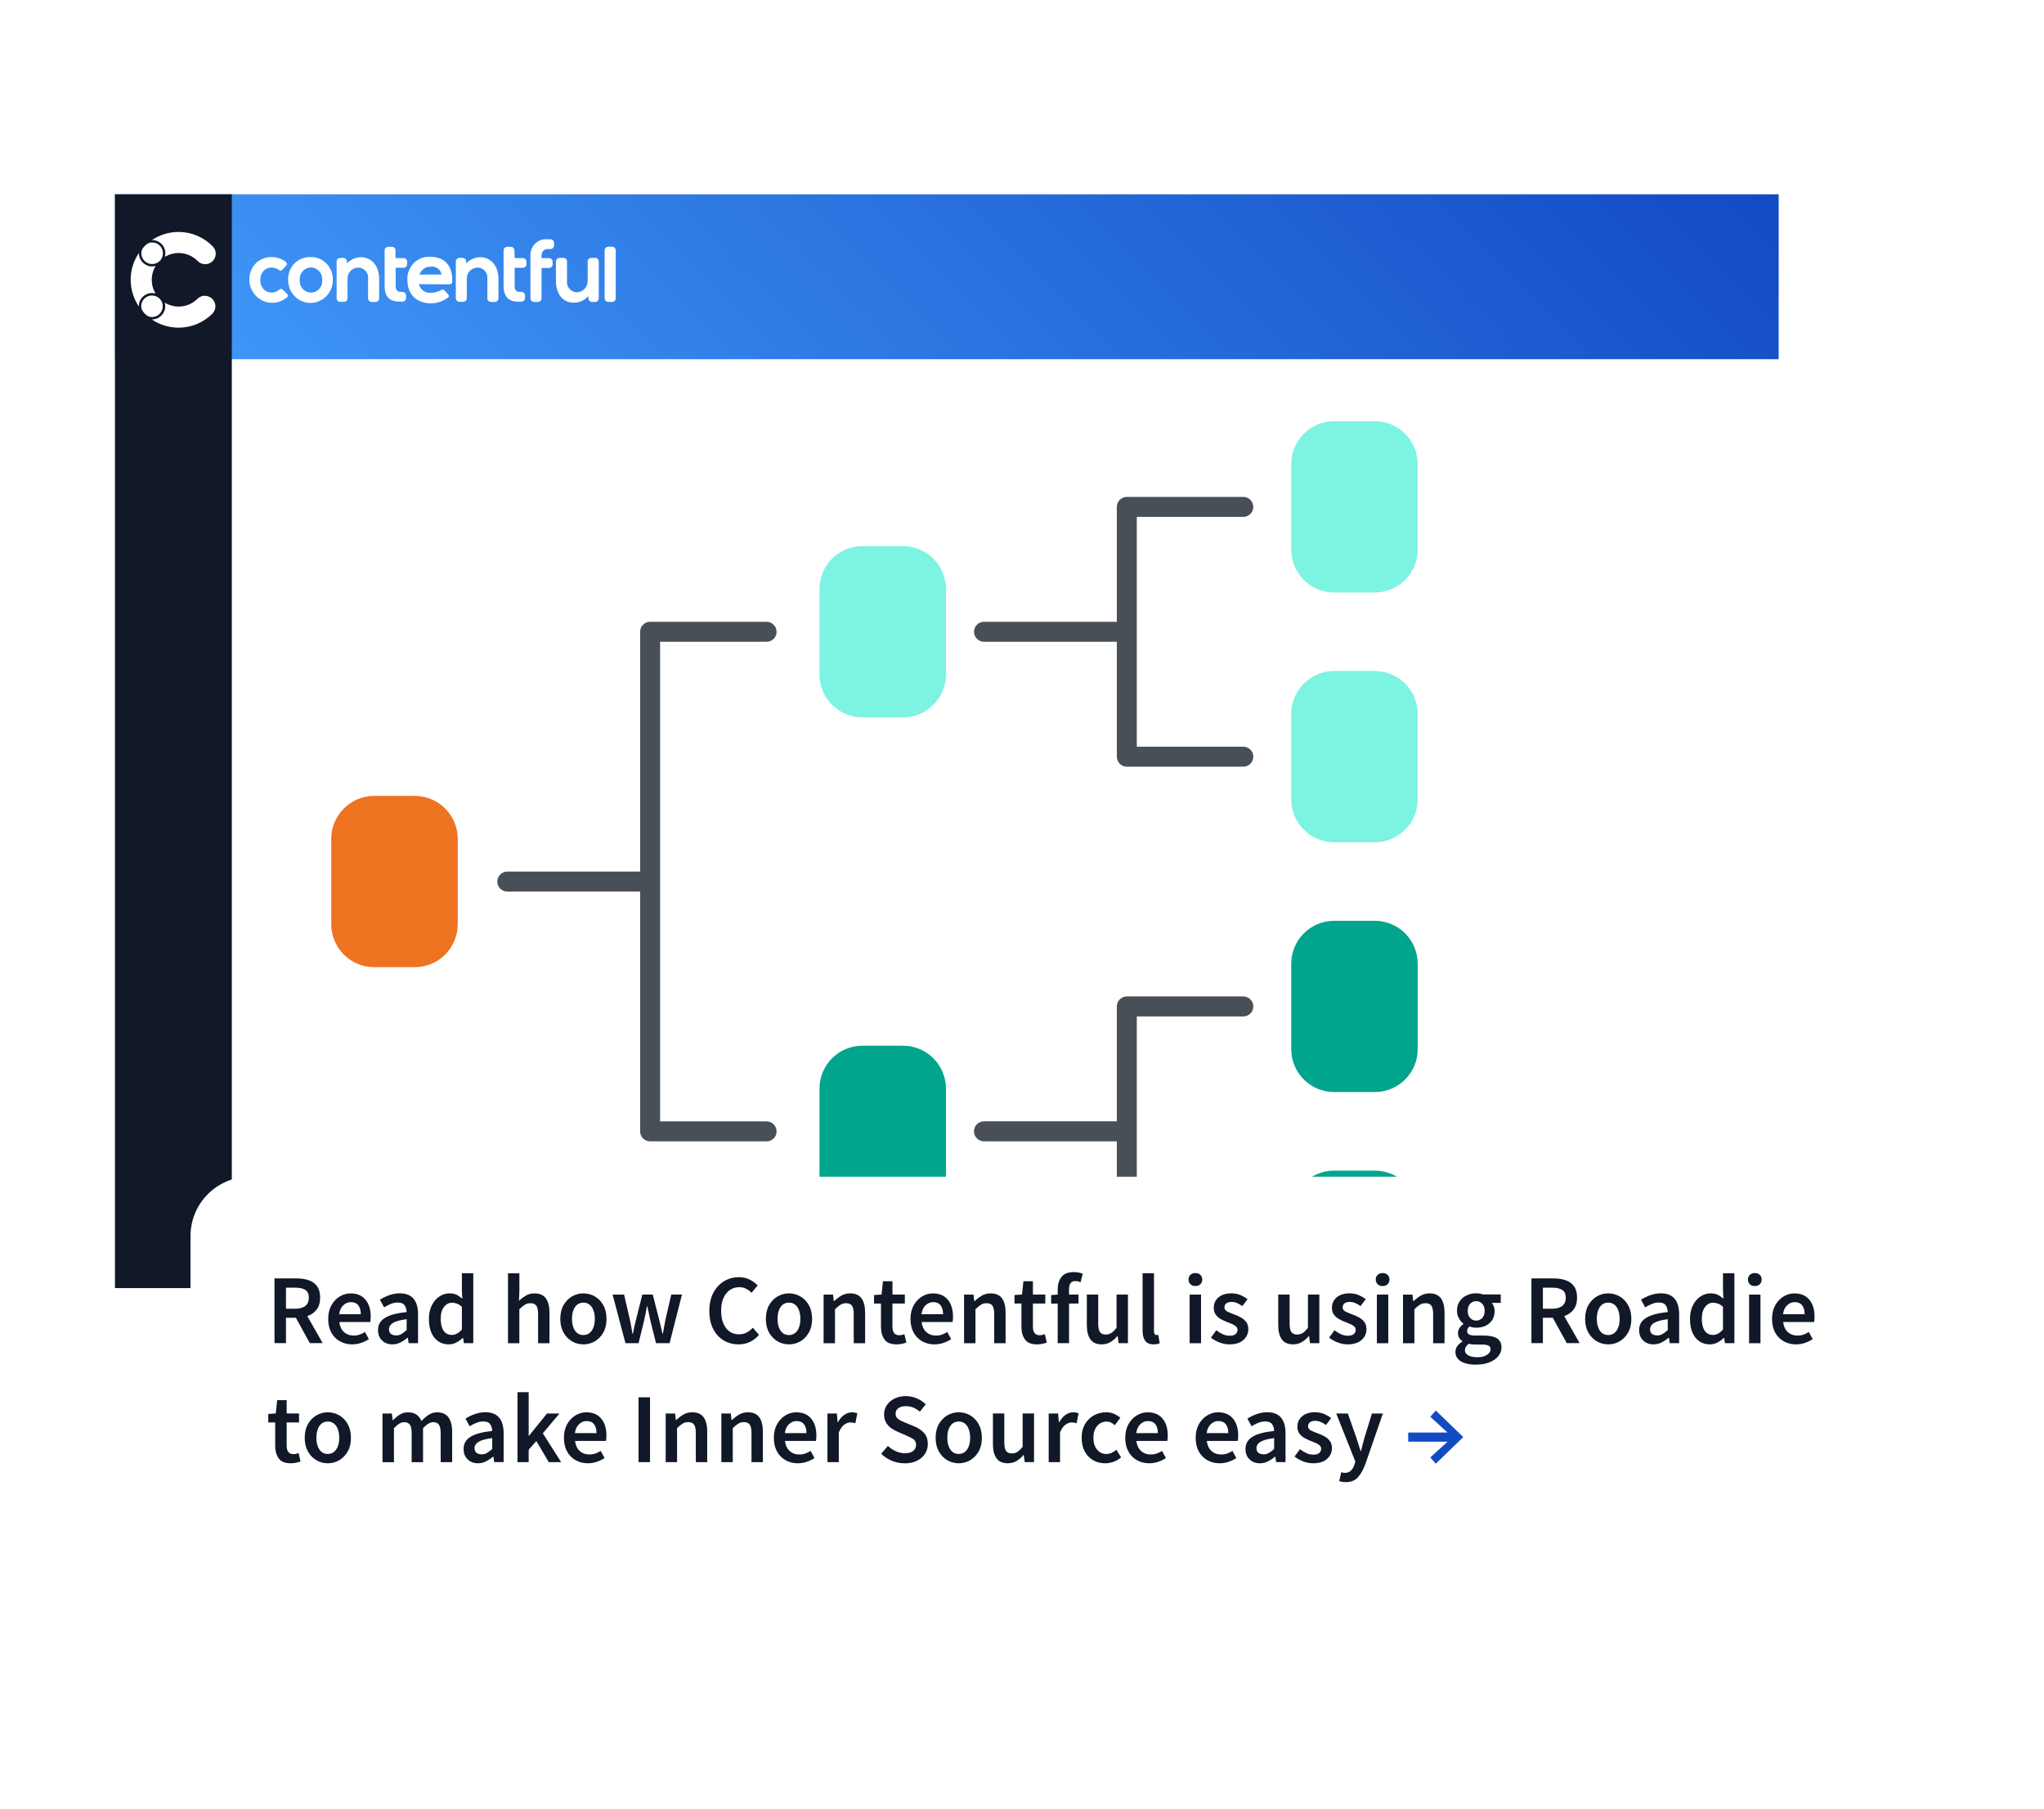<?xml version="1.0" encoding="UTF-8"?><svg id="Layer_1" xmlns="http://www.w3.org/2000/svg" xmlns:xlink="http://www.w3.org/1999/xlink" viewBox="0 0 495.19 438.09"><defs><style>.cls-1{fill:url(#linear-gradient);}.cls-2{fill:#00a58c;}.cls-3,.cls-4{fill:#fff;}.cls-5{fill:#ee7320;}.cls-6{fill:#7df3e1;}.cls-7{fill:#111827;}.cls-8{fill:#124ac4;}.cls-9{fill:#494f56;}.cls-4{filter:url(#drop-shadow-3);}</style><linearGradient id="linear-gradient" x1="118.63" y1="177.78" x2="340.12" y2="-43.72" gradientTransform="matrix(1, 0, 0, 1, 0, 0)" gradientUnits="userSpaceOnUse"><stop offset="0" stop-color="#429bfb"/><stop offset="1" stop-color="#124ac4"/></linearGradient><filter id="drop-shadow-3" filterUnits="userSpaceOnUse"><feOffset dx="0" dy="1"/><feGaussianBlur result="blur" stdDeviation="3"/><feFlood flood-color="#000" flood-opacity=".2"/><feComposite in2="blur" operator="in"/><feComposite in="SourceGraphic"/></filter></defs><g><rect class="cls-1" x="27.85" y="47.06" width="403.06" height="39.94"/><g><rect class="cls-7" x="28.35" y="47.56" width="27.31" height="263.93"/><path class="cls-7" d="M55.15,48.06V310.98H28.85V48.06h26.31m1-1H27.85V311.98h28.31V47.06h0Z"/></g></g><g><path class="cls-2" d="M229.17,263.67v20.68c0,5.74-4.66,10.4-10.4,10.4h-9.84c-5.74,0-10.4-4.66-10.4-10.4v-20.68c0-5.74,4.66-10.4,10.4-10.4h9.84c5.74,0,10.4,4.66,10.4,10.4Z"/><path class="cls-6" d="M229.17,142.67v20.68c0,5.74-4.66,10.4-10.4,10.4h-9.84c-5.74,0-10.4-4.66-10.4-10.4v-20.68c0-5.74,4.66-10.4,10.4-10.4h9.84c5.74,0,10.4,4.66,10.4,10.4Z"/><path class="cls-5" d="M110.89,203.17v20.68c0,5.74-4.66,10.4-10.4,10.4h-9.84c-5.74,0-10.4-4.66-10.4-10.4v-20.68c0-5.74,4.66-10.4,10.4-10.4h9.84c5.74,0,10.4,4.66,10.4,10.4Z"/><g><path class="cls-2" d="M343.46,293.92v20.68c0,5.74-4.66,10.4-10.4,10.4h-9.84c-5.74,0-10.4-4.66-10.4-10.4v-20.68c0-5.74,4.66-10.4,10.4-10.4h9.84c5.74,0,10.4,4.66,10.4,10.4Z"/><path class="cls-2" d="M343.46,233.42v20.68c0,5.74-4.66,10.4-10.4,10.4h-9.84c-5.74,0-10.4-4.66-10.4-10.4v-20.68c0-5.74,4.66-10.4,10.4-10.4h9.84c5.74,0,10.4,4.66,10.4,10.4Z"/></g><g><path class="cls-6" d="M343.46,172.92v20.68c0,5.74-4.66,10.4-10.4,10.4h-9.84c-5.74,0-10.4-4.66-10.4-10.4v-20.68c0-5.74,4.66-10.4,10.4-10.4h9.84c5.74,0,10.4,4.66,10.4,10.4Z"/><path class="cls-6" d="M343.46,112.42v20.68c0,5.74-4.66,10.4-10.4,10.4h-9.84c-5.74,0-10.4-4.66-10.4-10.4v-20.68c0-5.74,4.66-10.4,10.4-10.4h9.84c5.74,0,10.4,4.66,10.4,10.4Z"/></g><g><g><path class="cls-9" d="M272.99,307.17c-1.61,0-2.92-1.31-2.92-2.92v-27.33h-31.68c-1.61,0-2.92-1.31-2.92-2.92s1.31-2.92,2.92-2.92h31.68v-27.33c0-1.61,1.31-2.92,2.92-2.92h28.22c1.61,0,2.92,1.31,2.92,2.92s-1.31,2.92-2.92,2.92h-25.3v54.66h25.3c1.61,0,2.92,1.31,2.92,2.92s-1.31,2.92-2.92,2.92h-28.22Z"/><path class="cls-3" d="M301.21,241.34c1.33,0,2.42,1.08,2.42,2.42s-1.08,2.42-2.42,2.42h-25.8v55.66h25.8c1.33,0,2.42,1.08,2.42,2.42s-1.08,2.42-2.42,2.42h-28.22c-1.33,0-2.42-1.08-2.42-2.42v-27.83h-32.18c-1.33,0-2.42-1.08-2.42-2.42s1.08-2.42,2.42-2.42h32.18v-27.83c0-1.33,1.08-2.42,2.42-2.42h28.22m0-1h-28.22c-1.89,0-3.42,1.53-3.42,3.42v26.83h-31.18c-1.89,0-3.42,1.53-3.42,3.42s1.53,3.42,3.42,3.42h31.18v26.83c0,1.89,1.53,3.42,3.42,3.42h28.22c1.89,0,3.42-1.53,3.42-3.42s-1.53-3.42-3.42-3.42h-24.8v-53.66h24.8c1.89,0,3.42-1.53,3.42-3.42s-1.53-3.42-3.42-3.42h0Z"/></g><g><path class="cls-9" d="M272.99,186.18c-1.61,0-2.92-1.31-2.92-2.92v-27.33h-31.68c-1.61,0-2.92-1.31-2.92-2.92s1.31-2.92,2.92-2.92h31.68v-27.33c0-1.61,1.31-2.92,2.91-2.92h28.22c1.61,0,2.92,1.31,2.92,2.92s-1.31,2.92-2.92,2.92h-25.3v54.66h25.3c1.61,0,2.92,1.31,2.92,2.92s-1.31,2.92-2.92,2.92h-28.22Z"/><path class="cls-3" d="M301.21,120.35c1.33,0,2.42,1.08,2.42,2.42s-1.08,2.42-2.42,2.42h-25.8v55.66h25.8c1.33,0,2.42,1.08,2.42,2.42s-1.08,2.42-2.42,2.42h-28.22c-1.33,0-2.42-1.08-2.42-2.42v-27.83h-32.18c-1.33,0-2.42-1.08-2.42-2.42s1.08-2.42,2.42-2.42h32.18v-27.83c0-1.33,1.08-2.42,2.42-2.42h28.22m-28.22-1c-1.89,0-3.42,1.53-3.42,3.42v26.83h-31.18c-1.89,0-3.42,1.53-3.42,3.42s1.53,3.42,3.42,3.42h31.18v26.83c0,1.89,1.53,3.42,3.42,3.42h28.22c1.89,0,3.42-1.53,3.42-3.42s-1.53-3.42-3.42-3.42h-24.8v-53.66h24.8c1.89,0,3.42-1.53,3.42-3.42s-1.53-3.42-3.42-3.42h-28.22Z"/></g><g><path class="cls-9" d="M157.5,276.92c-1.61,0-2.92-1.31-2.92-2.92v-57.58h-31.68c-1.61,0-2.92-1.31-2.92-2.92s1.31-2.92,2.92-2.92h31.68v-57.58c0-1.61,1.31-2.92,2.92-2.92h28.22c1.61,0,2.92,1.31,2.92,2.92s-1.31,2.92-2.92,2.92h-25.3v115.16h25.3c1.61,0,2.92,1.31,2.92,2.92s-1.31,2.92-2.92,2.92h-28.22Z"/><path class="cls-3" d="M185.72,150.6c1.33,0,2.42,1.08,2.42,2.42s-1.08,2.42-2.42,2.42h-25.8v116.16h25.8c1.33,0,2.42,1.08,2.42,2.42s-1.08,2.42-2.42,2.42h-28.22c-1.33,0-2.42-1.08-2.42-2.42v-58.08h-32.18c-1.33,0-2.42-1.08-2.42-2.42s1.08-2.42,2.42-2.42h32.18v-58.08c0-1.33,1.08-2.42,2.42-2.42h28.22m0-1h-28.22c-1.89,0-3.42,1.53-3.42,3.42v57.08h-31.18c-1.89,0-3.42,1.53-3.42,3.42s1.53,3.42,3.42,3.42h31.18v57.08c0,1.89,1.53,3.42,3.42,3.42h28.22c1.89,0,3.42-1.53,3.42-3.42s-1.53-3.42-3.42-3.42h-24.8v-114.16h24.8c1.89,0,3.42-1.53,3.42-3.42s-1.53-3.42-3.42-3.42h0Z"/></g></g></g><g><path id="Shape" class="cls-3" d="M67.53,70.25c.71-.56,.82-.24,1.45,.39,.31,.33,1.12,.86,.6,1.33-2.27,2-5.73,1.79-7.73-.48-.04-.04-.07-.08-.1-.12-.91-1.09-1.39-2.48-1.33-3.89,.04-1.5,.68-2.92,1.79-3.93,1.04-.87,2.37-1.33,3.73-1.29,1.13,.02,2.23,.38,3.15,1.05,.73,.56,.4,.92-.18,1.5l-.39,.39c-.29,.3-.49,.51-.88,.24-.73-.56-1.68-.77-2.58-.56-2.88,.77-2.71,5.99,.8,5.99,.6-.03,1.18-.25,1.66-.62Zm79.83,2.87c-.49,0-.88-.41-.88-.9h0v-11.57c0-.49,.39-.89,.88-.9h.93c.49,0,.88,.41,.88,.9v11.59c0,.49-.39,.89-.88,.9l-.93-.02Zm-4.92-1.31c-.88,.97-2.13,1.52-3.44,1.5-2.93,0-4.32-2.47-4.32-5.24v-4.71c0-.49,.39-.89,.88-.9h.93c.49,0,.88,.41,.88,.9h0v4.68c-.17,1.32,.75,2.54,2.07,2.73,.12,.02,.23,.02,.35,.02,1.48-.06,2.63-1.3,2.58-2.77v-4.66c0-.49,.39-.89,.88-.9h.93c.49,0,.88,.41,.88,.9v8.9c0,.48-.38,.87-.86,.88h-.79c-.48-.02-.85-.41-.86-.88v-.45h-.11Zm-11.24-9.3h1.83c.48,.01,.87,.41,.86,.9v.62c0,.48-.38,.87-.86,.89h-1.83v7.32c0,.49-.39,.89-.88,.9h-.93c-.49,0-.88-.41-.88-.9h0v-10.12c-.18-2.12,1.34-3.97,3.39-4.16h1.47c.48,.01,.87,.41,.86,.9v.56c0,.49-.38,.89-.86,.9h-.7c-1.04,0-1.48,.82-1.48,1.82l.02,.37Zm-6.52,0h2c.48,0,.87,.4,.86,.88h0v.6c0,.48-.38,.87-.86,.88h-2v4.46c0,.86,.4,1.37,1.26,1.37h.4c.48,0,.86,.4,.86,.88h0v.6c0,.48-.38,.87-.86,.88h-1.21c-2.16-.13-3.13-1.57-3.13-3.73v-8.67c0-.48,.38-.87,.86-.88h.92c.48,0,.87,.4,.86,.88h0l.04,1.85Zm-28.88,0h1.99c.48,0,.87,.4,.86,.88h0v.6c0,.48-.39,.86-.86,.86h-1.94v4.48c0,.86,.4,1.37,1.26,1.37h.4c.48,0,.86,.4,.86,.88h0v.6c0,.48-.38,.87-.86,.88h-.61c-2.36,0-3.72-1.03-3.72-3.75v-8.65c0-.48,.38-.87,.86-.88h.92c.48,0,.87,.4,.86,.88h0v1.84h-.03Zm-11.72,1.29c.86-.93,2.06-1.48,3.33-1.5,2.91,0,4.45,2.45,4.45,5.24v4.7c0,.49-.39,.89-.88,.9h-.93c-.49,0-.88-.41-.88-.9h0v-4.68c.18-1.32-.75-2.54-2.07-2.73-.12-.02-.23-.02-.35-.02-1.47,.05-2.62,1.28-2.56,2.75v4.67c0,.48-.38,.87-.86,.88h-.92c-.48,0-.87-.4-.86-.88h0v-8.88c0-.48,.38-.87,.86-.88h.79c.48,.02,.85,.4,.86,.88l.02,.45h0Zm28.9,0c.86-.93,2.06-1.48,3.33-1.5,2.91,0,4.45,2.45,4.45,5.24v4.7c0,.49-.39,.89-.88,.9h-.93c-.49,0-.88-.41-.88-.9h0v-4.68c.18-1.32-.75-2.54-2.07-2.73-.12-.02-.23-.02-.35-.02-1.47,.05-2.62,1.29-2.56,2.75v4.66c0,.48-.38,.87-.86,.88h-.94c-.48,0-.87-.4-.86-.88h0v-8.88c0-.48,.38-.87,.86-.88h.79c.47,.02,.85,.4,.86,.88v.47l.04-.02Zm-37.78-1.54c-2.89-.09-5.31,2.21-5.4,5.17v.39c0,3.07,2.43,5.55,5.42,5.55s5.42-2.49,5.42-5.55c.09-2.98-2.18-5.47-5.09-5.56h-.35Zm26.29,6.56c.31,1.36,1.6,2.27,2.99,2.1,.68-.02,1.34-.17,1.96-.45l.29-.15c.33-.19,.62-.3,.92,0l.47,.49c.15,.15,.29,.32,.42,.47,.44,.56,.13,.71-.37,1.05-1.11,.75-2.42,1.14-3.75,1.14-3.44,0-5.73-2.13-5.73-5.69-.13-2.94,2.09-5.45,4.98-5.58h.59c3.33,0,5.25,2,5.31,5.43,0,.94,.05,1.24-.9,1.24l-7.18-.04Zm-26.19-4.06c1.59,.06,2.83,1.39,2.77,2.98v.07c.15,1.52-.95,2.89-2.47,3.06-1.53,.12-2.86-1.02-2.98-2.55-.02-.17-.02-.34,0-.51-.14-1.53,.98-2.89,2.51-3.03h.22l-.04-.02Zm26.32,1.74h5.35c-.2-1.24-1.36-2.09-2.6-1.91-1.24-.04-2.36,.73-2.75,1.91Z"/><path class="cls-3" d="M39.12,59.08c.82,.81,1.13,2.01,.82,3.12,1-.6,2.15-.92,3.33-.92h.02c1.72,0,3.37,.7,4.58,1.92h0c.97,1.02,2.58,1.06,3.6,.09,1.02-.97,1.06-2.58,.09-3.6-.02-.03-.05-.05-.08-.08-2.16-2.19-5.11-3.42-8.18-3.43h-.04c-2.3,0-4.55,.68-6.46,1.97h.07c.85,0,1.66,.33,2.25,.93Z"/><path class="cls-3" d="M49.63,71.63c-.67,0-1.32,.27-1.79,.74h0c-1.21,1.21-2.86,1.89-4.57,1.88h-.02c-1.17,0-2.33-.33-3.33-.93,.08,.28,.11,.56,.11,.85,0,1.76-1.43,3.19-3.19,3.19h-.08c1.91,1.3,4.16,1.99,6.47,2h.04c3.06,0,5.99-1.21,8.16-3.36,1-.99,1.01-2.61,.01-3.6-.48-.48-1.13-.75-1.81-.75h0Z"/><path class="cls-3" d="M34.58,71.91c.6-.6,1.41-.94,2.25-.93,.29,0,.58,.04,.86,.12-1.24-2.06-1.23-4.64,.01-6.69-1.7,.47-3.45-.53-3.92-2.23-.08-.28-.11-.56-.11-.85v-.09c-2.67,3.92-2.68,9.06-.03,12.99v-.07c0-.85,.33-1.66,.93-2.25Z"/><path class="cls-3" d="M36.86,58.71c-.72,0-1.23,.3-1.85,.92-.59,.58-.77,1.1-.77,1.71,0,1.45,1.17,2.62,2.62,2.62,1.45,0,2.62-1.17,2.62-2.62,0-1.45-1.17-2.62-2.62-2.62Z"/><path class="cls-3" d="M34.21,74.17c0,.72,.3,1.23,.91,1.85,.59,.59,1.1,.77,1.71,.77,1.44,0,2.61-1.18,2.6-2.62,0-1.44-1.18-2.61-2.62-2.6-1.44,0-2.6,1.17-2.6,2.61h0Z"/></g><rect class="cls-4" x="46.15" y="284" width="424" height="100" rx="14.39" ry="14.39"/><g><path class="cls-7" d="M66.5,325.33v-15.7h5.3c1.09,0,2.07,.14,2.94,.43s1.56,.77,2.06,1.45c.5,.68,.76,1.6,.76,2.77s-.28,2.17-.85,2.9c-.57,.74-1.32,1.26-2.27,1.58l3.74,6.55h-3.12l-3.38-6.14h-2.4v6.14h-2.78Zm2.78-8.35h2.23c1.07,0,1.89-.23,2.46-.68,.57-.46,.85-1.12,.85-2s-.28-1.52-.85-1.88c-.57-.36-1.39-.54-2.46-.54h-2.23v5.11Z"/><path class="cls-7" d="M85.32,325.61c-1.09,0-2.07-.24-2.95-.73-.88-.49-1.58-1.19-2.09-2.11s-.77-2.03-.77-3.32,.26-2.38,.78-3.31c.52-.93,1.2-1.64,2.03-2.14s1.7-.74,2.62-.74c1.07,0,1.97,.24,2.69,.71,.72,.47,1.26,1.13,1.63,1.97,.37,.84,.55,1.81,.55,2.92,0,.58-.04,1.02-.12,1.34h-7.49c.13,1.04,.5,1.85,1.13,2.42s1.41,.86,2.35,.86c.51,0,.99-.08,1.43-.23,.44-.15,.88-.36,1.31-.64l.94,1.73c-.56,.37-1.18,.67-1.87,.91-.69,.24-1.41,.36-2.16,.36Zm-3.14-7.3h5.23c0-.91-.2-1.63-.6-2.15-.4-.52-1-.78-1.8-.78-.69,0-1.3,.25-1.84,.76-.54,.5-.87,1.23-1,2.17Z"/><path class="cls-7" d="M95.06,325.61c-1.02,0-1.86-.32-2.51-.96-.65-.64-.97-1.47-.97-2.5,0-1.26,.55-2.24,1.66-2.94,1.1-.7,2.86-1.17,5.28-1.43-.02-.62-.18-1.16-.49-1.62-.31-.46-.87-.68-1.67-.68-.58,0-1.14,.11-1.69,.34-.55,.22-1.09,.5-1.62,.82l-1.01-1.85c.66-.42,1.4-.78,2.22-1.08,.82-.3,1.7-.46,2.63-.46,1.47,0,2.57,.44,3.3,1.31,.73,.87,1.09,2.13,1.09,3.78v6.98h-2.28l-.19-1.3h-.1c-.53,.45-1.09,.82-1.69,1.13-.6,.3-1.25,.46-1.96,.46Zm.89-2.16c.48,0,.92-.12,1.31-.35,.39-.23,.81-.55,1.26-.95v-2.64c-1.6,.21-2.71,.52-3.34,.92s-.94,.91-.94,1.5c0,.53,.16,.91,.48,1.15,.32,.24,.73,.36,1.22,.36Z"/><path class="cls-7" d="M108.76,325.61c-1.47,0-2.65-.54-3.53-1.63-.88-1.09-1.32-2.6-1.32-4.54,0-1.28,.24-2.38,.71-3.31,.47-.93,1.09-1.64,1.86-2.14,.77-.5,1.58-.74,2.42-.74,.67,0,1.24,.12,1.72,.35,.47,.23,.93,.55,1.38,.95l-.1-1.9v-4.27h2.76v16.94h-2.28l-.19-1.27h-.1c-.43,.43-.94,.8-1.51,1.1s-1.18,.46-1.82,.46Zm.67-2.28c.88,0,1.7-.44,2.47-1.32v-5.5c-.4-.37-.8-.62-1.2-.77-.4-.14-.8-.22-1.2-.22-.75,0-1.4,.34-1.93,1.02-.54,.68-.8,1.64-.8,2.87s.23,2.23,.7,2.9,1.12,1.01,1.97,1.01Z"/><path class="cls-7" d="M123.07,325.33v-16.94h2.76v4.37l-.1,2.28c.5-.46,1.05-.88,1.66-1.24,.61-.36,1.31-.54,2.11-.54,1.26,0,2.18,.41,2.76,1.22,.58,.82,.86,1.97,.86,3.46v7.39h-2.76v-7.03c0-.98-.14-1.66-.43-2.06-.29-.4-.76-.6-1.42-.6-.51,0-.96,.12-1.36,.37-.39,.25-.84,.61-1.33,1.09v8.23h-2.76Z"/><path class="cls-7" d="M141.33,325.61c-.98,0-1.89-.24-2.74-.73-.85-.49-1.54-1.19-2.06-2.11s-.79-2.03-.79-3.32,.26-2.43,.79-3.35,1.22-1.62,2.06-2.11c.85-.49,1.76-.73,2.74-.73s1.91,.24,2.76,.73c.85,.49,1.54,1.19,2.06,2.11s.79,2.04,.79,3.35-.26,2.4-.79,3.32-1.22,1.62-2.06,2.11c-.85,.49-1.77,.73-2.76,.73Zm0-2.26c.86,0,1.54-.36,2.04-1.08s.74-1.66,.74-2.83-.25-2.14-.74-2.86c-.5-.72-1.18-1.08-2.04-1.08s-1.54,.36-2.03,1.08c-.49,.72-.73,1.67-.73,2.86s.24,2.11,.73,2.83,1.16,1.08,2.03,1.08Z"/><path class="cls-7" d="M151.53,325.33l-3.12-11.78h2.78l1.42,6.12c.13,.56,.24,1.12,.32,1.68,.09,.56,.19,1.13,.3,1.7h.1c.11-.58,.23-1.15,.35-1.72,.12-.57,.25-1.12,.4-1.67l1.54-6.12h2.52l1.56,6.12c.14,.56,.28,1.12,.41,1.68,.13,.56,.25,1.13,.38,1.7h.1c.11-.58,.22-1.14,.31-1.7,.1-.56,.2-1.12,.31-1.68l1.42-6.12h2.59l-3,11.78h-3.29l-1.37-5.5c-.13-.56-.25-1.12-.36-1.67-.11-.55-.23-1.14-.36-1.76h-.1c-.11,.62-.22,1.22-.34,1.78-.11,.56-.23,1.12-.36,1.68l-1.34,5.47h-3.17Z"/><path class="cls-7" d="M178.94,325.61c-1.31,0-2.5-.31-3.58-.94s-1.92-1.54-2.56-2.75c-.63-1.21-.95-2.68-.95-4.4s.32-3.18,.97-4.4c.65-1.22,1.52-2.16,2.6-2.81,1.09-.65,2.29-.97,3.6-.97,.99,0,1.87,.2,2.64,.6,.77,.4,1.4,.86,1.9,1.39l-1.49,1.8c-.4-.42-.84-.75-1.33-1-.49-.25-1.04-.37-1.64-.37-.85,0-1.6,.23-2.27,.68s-1.18,1.11-1.56,1.96c-.38,.85-.56,1.86-.56,3.05,0,1.79,.39,3.2,1.18,4.21,.78,1.02,1.83,1.52,3.14,1.52,.7,0,1.33-.15,1.87-.44s1.04-.68,1.49-1.16l1.49,1.75c-.64,.74-1.37,1.3-2.2,1.69-.82,.39-1.74,.59-2.75,.59Z"/><path class="cls-7" d="M191.13,325.61c-.98,0-1.89-.24-2.74-.73-.85-.49-1.54-1.19-2.06-2.11-.53-.92-.79-2.03-.79-3.32s.26-2.43,.79-3.35c.53-.92,1.22-1.62,2.06-2.11,.85-.49,1.76-.73,2.74-.73s1.91,.24,2.76,.73c.85,.49,1.54,1.19,2.06,2.11,.53,.92,.79,2.04,.79,3.35s-.26,2.4-.79,3.32c-.53,.92-1.22,1.62-2.06,2.11-.85,.49-1.77,.73-2.76,.73Zm0-2.26c.86,0,1.54-.36,2.04-1.08,.5-.72,.74-1.66,.74-2.83s-.25-2.14-.74-2.86c-.5-.72-1.18-1.08-2.04-1.08s-1.54,.36-2.03,1.08c-.49,.72-.73,1.67-.73,2.86s.24,2.11,.73,2.83c.49,.72,1.16,1.08,2.03,1.08Z"/><path class="cls-7" d="M199.53,325.33v-11.78h2.28l.19,1.58h.1c.53-.51,1.1-.95,1.73-1.32s1.34-.55,2.14-.55c1.26,0,2.18,.41,2.76,1.22,.58,.82,.86,1.97,.86,3.46v7.39h-2.76v-7.03c0-.98-.14-1.66-.43-2.06-.29-.4-.76-.6-1.42-.6-.51,0-.96,.12-1.36,.37-.39,.25-.84,.61-1.33,1.09v8.23h-2.76Z"/><path class="cls-7" d="M217.17,325.61c-1.36,0-2.32-.4-2.89-1.19-.57-.79-.85-1.82-.85-3.08v-5.62h-1.68v-2.06l1.82-.12,.34-3.22h2.3v3.22h3v2.18h-3v5.62c0,1.38,.55,2.06,1.66,2.06,.21,0,.42-.03,.65-.08,.22-.06,.42-.12,.58-.18l.48,2.04c-.32,.11-.68,.21-1.09,.3-.41,.09-.84,.13-1.31,.13Z"/><path class="cls-7" d="M226.39,325.61c-1.09,0-2.07-.24-2.95-.73-.88-.49-1.58-1.19-2.09-2.11s-.77-2.03-.77-3.32,.26-2.38,.78-3.31c.52-.93,1.2-1.64,2.03-2.14s1.7-.74,2.62-.74c1.07,0,1.97,.24,2.69,.71,.72,.47,1.26,1.13,1.63,1.97,.37,.84,.55,1.81,.55,2.92,0,.58-.04,1.02-.12,1.34h-7.49c.13,1.04,.5,1.85,1.13,2.42s1.41,.86,2.35,.86c.51,0,.99-.08,1.43-.23,.44-.15,.88-.36,1.31-.64l.94,1.73c-.56,.37-1.18,.67-1.87,.91-.69,.24-1.41,.36-2.16,.36Zm-3.14-7.3h5.23c0-.91-.2-1.63-.6-2.15-.4-.52-1-.78-1.8-.78-.69,0-1.3,.25-1.84,.76-.54,.5-.87,1.23-1,2.17Z"/><path class="cls-7" d="M233.56,325.33v-11.78h2.28l.19,1.58h.1c.53-.51,1.1-.95,1.73-1.32s1.34-.55,2.14-.55c1.26,0,2.18,.41,2.76,1.22,.58,.82,.86,1.97,.86,3.46v7.39h-2.76v-7.03c0-.98-.14-1.66-.43-2.06-.29-.4-.76-.6-1.42-.6-.51,0-.96,.12-1.36,.37-.39,.25-.84,.61-1.33,1.09v8.23h-2.76Z"/><path class="cls-7" d="M251.2,325.61c-1.36,0-2.32-.4-2.89-1.19-.57-.79-.85-1.82-.85-3.08v-5.62h-1.68v-2.06l1.82-.12,.34-3.22h2.3v3.22h3v2.18h-3v5.62c0,1.38,.55,2.06,1.66,2.06,.21,0,.42-.03,.65-.08,.22-.06,.42-.12,.58-.18l.48,2.04c-.32,.11-.68,.21-1.09,.3s-.84,.13-1.31,.13Z"/><path class="cls-7" d="M256.24,325.33v-9.6h-1.58v-2.06l1.58-.12v-1.22c0-1.23,.3-2.24,.91-3.04s1.61-1.19,3-1.19c.42,0,.82,.04,1.2,.12,.38,.08,.7,.18,.96,.29l-.53,2.06c-.43-.19-.86-.29-1.3-.29-.99,0-1.49,.66-1.49,1.99v1.27h2.3v2.18h-2.3v9.6h-2.76Z"/><path class="cls-7" d="M266.92,325.61c-1.26,0-2.18-.41-2.76-1.22-.58-.82-.86-1.97-.86-3.46v-7.39h2.76v7.03c0,.98,.14,1.66,.43,2.06,.29,.4,.75,.6,1.39,.6,.51,0,.96-.13,1.36-.38,.39-.26,.81-.67,1.26-1.25v-8.06h2.76v11.78h-2.26l-.22-1.73h-.07c-.51,.61-1.07,1.1-1.68,1.46-.61,.37-1.31,.55-2.11,.55Z"/><path class="cls-7" d="M279.5,325.61c-.98,0-1.67-.3-2.08-.89-.41-.59-.61-1.4-.61-2.42v-13.92h2.76v14.06c0,.34,.06,.57,.19,.71,.13,.14,.26,.2,.41,.2,.06,0,.12,0,.18-.01l.25-.04,.36,2.06c-.16,.06-.36,.12-.61,.17s-.53,.07-.85,.07Z"/><path class="cls-7" d="M289.6,311.48c-.5,0-.9-.14-1.2-.43-.3-.29-.46-.67-.46-1.15s.15-.84,.46-1.13c.3-.29,.7-.43,1.2-.43s.9,.14,1.2,.43c.3,.29,.46,.66,.46,1.13s-.15,.86-.46,1.15c-.3,.29-.71,.43-1.2,.43Zm-1.39,13.85v-11.78h2.76v11.78h-2.76Z"/><path class="cls-7" d="M297.83,325.61c-.8,0-1.6-.16-2.4-.47-.8-.31-1.49-.7-2.06-1.16l1.3-1.78c.53,.4,1.06,.72,1.58,.96,.53,.24,1.09,.36,1.68,.36,.64,0,1.11-.14,1.42-.41,.3-.27,.46-.61,.46-1.01,0-.34-.12-.61-.37-.83-.25-.22-.56-.41-.95-.58s-.78-.33-1.2-.49c-.51-.19-1.02-.43-1.52-.71-.5-.28-.92-.64-1.24-1.08-.32-.44-.48-.99-.48-1.64,0-1.04,.38-1.89,1.15-2.54,.77-.66,1.81-.98,3.12-.98,.83,0,1.58,.14,2.23,.43s1.22,.62,1.7,.98l-1.27,1.68c-.42-.3-.84-.55-1.26-.73-.42-.18-.87-.28-1.33-.28-.59,0-1.03,.12-1.32,.37-.29,.25-.43,.56-.43,.92,0,.46,.24,.82,.72,1.06,.48,.24,1.04,.47,1.68,.7,.54,.19,1.07,.43,1.58,.71,.51,.28,.94,.64,1.28,1.09,.34,.45,.52,1.04,.52,1.78,0,1.01-.39,1.87-1.18,2.58s-1.92,1.07-3.41,1.07Z"/><path class="cls-7" d="M313.29,325.61c-1.26,0-2.18-.41-2.76-1.22-.58-.82-.86-1.97-.86-3.46v-7.39h2.76v7.03c0,.98,.14,1.66,.43,2.06,.29,.4,.75,.6,1.39,.6,.51,0,.96-.13,1.36-.38,.39-.26,.81-.67,1.26-1.25v-8.06h2.76v11.78h-2.26l-.22-1.73h-.07c-.51,.61-1.07,1.1-1.68,1.46-.61,.37-1.31,.55-2.11,.55Z"/><path class="cls-7" d="M326.46,325.61c-.8,0-1.6-.16-2.4-.47-.8-.31-1.49-.7-2.06-1.16l1.3-1.78c.53,.4,1.06,.72,1.58,.96,.53,.24,1.09,.36,1.68,.36,.64,0,1.11-.14,1.42-.41,.3-.27,.46-.61,.46-1.01,0-.34-.12-.61-.37-.83s-.56-.41-.95-.58-.78-.33-1.2-.49c-.51-.19-1.02-.43-1.52-.71-.5-.28-.92-.64-1.24-1.08-.32-.44-.48-.99-.48-1.64,0-1.04,.38-1.89,1.15-2.54,.77-.66,1.81-.98,3.12-.98,.83,0,1.58,.14,2.23,.43,.66,.29,1.22,.62,1.7,.98l-1.27,1.68c-.42-.3-.84-.55-1.26-.73-.42-.18-.87-.28-1.33-.28-.59,0-1.03,.12-1.32,.37-.29,.25-.43,.56-.43,.92,0,.46,.24,.82,.72,1.06,.48,.24,1.04,.47,1.68,.7,.54,.19,1.07,.43,1.58,.71,.51,.28,.94,.64,1.28,1.09s.52,1.04,.52,1.78c0,1.01-.39,1.87-1.18,2.58-.78,.71-1.92,1.07-3.41,1.07Z"/><path class="cls-7" d="M334.96,311.48c-.5,0-.9-.14-1.2-.43-.3-.29-.46-.67-.46-1.15s.15-.84,.46-1.13c.3-.29,.7-.43,1.2-.43s.9,.14,1.2,.43c.3,.29,.46,.66,.46,1.13s-.15,.86-.46,1.15c-.3,.29-.71,.43-1.2,.43Zm-1.39,13.85v-11.78h2.76v11.78h-2.76Z"/><path class="cls-7" d="M339.9,325.33v-11.78h2.28l.19,1.58h.1c.53-.51,1.1-.95,1.73-1.32s1.34-.55,2.14-.55c1.26,0,2.18,.41,2.76,1.22,.58,.82,.86,1.97,.86,3.46v7.39h-2.76v-7.03c0-.98-.14-1.66-.43-2.06-.29-.4-.76-.6-1.42-.6-.51,0-.96,.12-1.36,.37-.39,.25-.84,.61-1.33,1.09v8.23h-2.76Z"/><path class="cls-7" d="M357.5,330.53c-.93,0-1.76-.11-2.51-.34-.74-.22-1.33-.56-1.75-1.02-.42-.46-.64-1.03-.64-1.72,0-.98,.56-1.82,1.68-2.52v-.1c-.3-.19-.56-.45-.76-.77s-.3-.72-.3-1.2,.13-.88,.4-1.26c.26-.38,.56-.68,.9-.92v-.1c-.4-.3-.76-.73-1.07-1.27-.31-.54-.47-1.16-.47-1.85,0-.91,.22-1.68,.65-2.3s1-1.1,1.72-1.43,1.48-.49,2.29-.49c.32,0,.63,.03,.92,.08,.3,.06,.56,.12,.8,.2h4.22v2.04h-2.16c.19,.22,.35,.51,.48,.85,.13,.34,.19,.72,.19,1.14,0,.86-.2,1.6-.6,2.2-.4,.6-.94,1.05-1.61,1.36-.67,.3-1.42,.46-2.26,.46-.26,0-.52-.02-.79-.07-.27-.05-.54-.13-.82-.24-.18,.16-.32,.32-.42,.48-.1,.16-.16,.38-.16,.65,0,.34,.14,.6,.42,.79,.28,.19,.78,.29,1.5,.29h2.09c1.42,0,2.5,.23,3.23,.68,.73,.46,1.09,1.2,1.09,2.22,0,.77-.26,1.47-.77,2.1-.51,.63-1.24,1.13-2.18,1.5-.94,.37-2.06,.55-3.34,.55Zm.43-1.8c.94,0,1.71-.19,2.3-.58s.89-.82,.89-1.32c0-.46-.18-.78-.54-.94-.36-.16-.88-.24-1.55-.24h-1.61c-.64,0-1.18-.06-1.61-.17-.61,.46-.91,.98-.91,1.56,0,.53,.27,.94,.82,1.24s1.28,.44,2.21,.44Zm-.29-8.88c.56,0,1.04-.21,1.44-.62,.4-.42,.6-1,.6-1.75s-.2-1.31-.59-1.72c-.39-.41-.88-.61-1.45-.61s-1.06,.2-1.46,.6-.6,.98-.6,1.73,.2,1.34,.6,1.75c.4,.42,.89,.62,1.46,.62Z"/><path class="cls-7" d="M371.01,325.33v-15.7h5.3c1.09,0,2.07,.14,2.94,.43s1.56,.77,2.06,1.45c.5,.68,.76,1.6,.76,2.77s-.28,2.17-.85,2.9c-.57,.74-1.32,1.26-2.27,1.58l3.74,6.55h-3.12l-3.38-6.14h-2.4v6.14h-2.78Zm2.78-8.35h2.23c1.07,0,1.89-.23,2.46-.68,.57-.46,.85-1.12,.85-2s-.28-1.52-.85-1.88c-.57-.36-1.39-.54-2.46-.54h-2.23v5.11Z"/><path class="cls-7" d="M389.61,325.61c-.98,0-1.89-.24-2.74-.73-.85-.49-1.54-1.19-2.06-2.11s-.79-2.03-.79-3.32,.26-2.43,.79-3.35,1.22-1.62,2.06-2.11c.85-.49,1.76-.73,2.74-.73s1.91,.24,2.76,.73c.85,.49,1.54,1.19,2.06,2.11s.79,2.04,.79,3.35-.26,2.4-.79,3.32-1.22,1.62-2.06,2.11c-.85,.49-1.77,.73-2.76,.73Zm0-2.26c.86,0,1.54-.36,2.04-1.08s.74-1.66,.74-2.83-.25-2.14-.74-2.86c-.5-.72-1.18-1.08-2.04-1.08s-1.54,.36-2.03,1.08c-.49,.72-.73,1.67-.73,2.86s.24,2.11,.73,2.83,1.16,1.08,2.03,1.08Z"/><path class="cls-7" d="M400.58,325.61c-1.02,0-1.86-.32-2.51-.96-.65-.64-.97-1.47-.97-2.5,0-1.26,.55-2.24,1.66-2.94,1.1-.7,2.86-1.17,5.28-1.43-.02-.62-.18-1.16-.49-1.62-.31-.46-.87-.68-1.67-.68-.58,0-1.14,.11-1.69,.34-.55,.22-1.09,.5-1.62,.82l-1.01-1.85c.66-.42,1.4-.78,2.22-1.08,.82-.3,1.7-.46,2.63-.46,1.47,0,2.57,.44,3.3,1.31,.73,.87,1.09,2.13,1.09,3.78v6.98h-2.28l-.19-1.3h-.1c-.53,.45-1.09,.82-1.69,1.13-.6,.3-1.25,.46-1.96,.46Zm.89-2.16c.48,0,.92-.12,1.31-.35,.39-.23,.81-.55,1.26-.95v-2.64c-1.6,.21-2.71,.52-3.34,.92s-.94,.91-.94,1.5c0,.53,.16,.91,.48,1.15,.32,.24,.73,.36,1.22,.36Z"/><path class="cls-7" d="M414.28,325.61c-1.47,0-2.65-.54-3.53-1.63-.88-1.09-1.32-2.6-1.32-4.54,0-1.28,.24-2.38,.71-3.31,.47-.93,1.09-1.64,1.86-2.14,.77-.5,1.58-.74,2.42-.74,.67,0,1.24,.12,1.72,.35,.47,.23,.93,.55,1.38,.95l-.1-1.9v-4.27h2.76v16.94h-2.28l-.19-1.27h-.1c-.43,.43-.94,.8-1.51,1.1s-1.18,.46-1.82,.46Zm.67-2.28c.88,0,1.7-.44,2.47-1.32v-5.5c-.4-.37-.8-.62-1.2-.77-.4-.14-.8-.22-1.2-.22-.75,0-1.4,.34-1.93,1.02-.54,.68-.8,1.64-.8,2.87s.23,2.23,.7,2.9,1.12,1.01,1.97,1.01Z"/><path class="cls-7" d="M425.13,311.48c-.5,0-.9-.14-1.2-.43-.3-.29-.46-.67-.46-1.15s.15-.84,.46-1.13c.3-.29,.7-.43,1.2-.43s.9,.14,1.2,.43c.3,.29,.46,.66,.46,1.13s-.15,.86-.46,1.15c-.3,.29-.71,.43-1.2,.43Zm-1.39,13.85v-11.78h2.76v11.78h-2.76Z"/><path class="cls-7" d="M435.11,325.61c-1.09,0-2.07-.24-2.95-.73-.88-.49-1.58-1.19-2.09-2.11s-.77-2.03-.77-3.32,.26-2.38,.78-3.31c.52-.93,1.2-1.64,2.03-2.14s1.7-.74,2.62-.74c1.07,0,1.97,.24,2.69,.71,.72,.47,1.26,1.13,1.63,1.97,.37,.84,.55,1.81,.55,2.92,0,.58-.04,1.02-.12,1.34h-7.49c.13,1.04,.5,1.85,1.13,2.42s1.41,.86,2.35,.86c.51,0,.99-.08,1.43-.23,.44-.15,.88-.36,1.31-.64l.94,1.73c-.56,.37-1.18,.67-1.87,.91-.69,.24-1.41,.36-2.16,.36Zm-3.14-7.3h5.23c0-.91-.2-1.63-.6-2.15-.4-.52-1-.78-1.8-.78-.69,0-1.3,.25-1.84,.76-.54,.5-.87,1.23-1,2.17Z"/><path class="cls-7" d="M70.41,354.41c-1.36,0-2.32-.4-2.89-1.19-.57-.79-.85-1.82-.85-3.08v-5.62h-1.68v-2.06l1.82-.12,.34-3.22h2.3v3.22h3v2.18h-3v5.62c0,1.38,.55,2.06,1.66,2.06,.21,0,.42-.03,.65-.08,.22-.06,.42-.12,.58-.18l.48,2.04c-.32,.11-.68,.21-1.09,.3s-.84,.13-1.31,.13Z"/><path class="cls-7" d="M79.41,354.41c-.98,0-1.89-.24-2.74-.73-.85-.49-1.54-1.19-2.06-2.11s-.79-2.03-.79-3.32,.26-2.43,.79-3.35,1.22-1.62,2.06-2.11c.85-.49,1.76-.73,2.74-.73s1.91,.24,2.76,.73c.85,.49,1.54,1.19,2.06,2.11s.79,2.04,.79,3.35-.26,2.4-.79,3.32-1.22,1.62-2.06,2.11c-.85,.49-1.77,.73-2.76,.73Zm0-2.26c.86,0,1.54-.36,2.04-1.08s.74-1.66,.74-2.83-.25-2.14-.74-2.86c-.5-.72-1.18-1.08-2.04-1.08s-1.54,.36-2.03,1.08c-.49,.72-.73,1.67-.73,2.86s.24,2.11,.73,2.83,1.16,1.08,2.03,1.08Z"/><path class="cls-7" d="M92.66,354.13v-11.78h2.28l.19,1.61h.1c.5-.53,1.04-.98,1.62-1.34s1.24-.55,1.98-.55c.86,0,1.56,.19,2.08,.56,.52,.38,.92,.89,1.19,1.55,.56-.61,1.15-1.11,1.76-1.51,.62-.4,1.29-.6,2.03-.6,1.25,0,2.17,.41,2.76,1.22,.59,.82,.89,1.97,.89,3.46v7.39h-2.78v-7.03c0-.98-.15-1.66-.44-2.06-.3-.4-.75-.6-1.36-.6-.74,0-1.56,.49-2.47,1.46v8.23h-2.76v-7.03c0-.98-.15-1.66-.44-2.06-.3-.4-.76-.6-1.38-.6-.74,0-1.56,.49-2.47,1.46v8.23h-2.76Z"/><path class="cls-7" d="M115.79,354.41c-1.02,0-1.86-.32-2.51-.96-.65-.64-.97-1.47-.97-2.5,0-1.26,.55-2.24,1.66-2.94,1.1-.7,2.86-1.17,5.28-1.43-.02-.62-.18-1.16-.49-1.62-.31-.46-.87-.68-1.67-.68-.58,0-1.14,.11-1.69,.34-.55,.22-1.09,.5-1.62,.82l-1.01-1.85c.66-.42,1.4-.78,2.22-1.08,.82-.3,1.7-.46,2.63-.46,1.47,0,2.57,.44,3.3,1.31,.73,.87,1.09,2.13,1.09,3.78v6.98h-2.28l-.19-1.3h-.1c-.53,.45-1.09,.82-1.69,1.13-.6,.3-1.25,.46-1.96,.46Zm.89-2.16c.48,0,.92-.12,1.31-.35,.39-.23,.81-.55,1.26-.95v-2.64c-1.6,.21-2.71,.52-3.34,.92s-.94,.91-.94,1.5c0,.53,.16,.91,.48,1.15,.32,.24,.73,.36,1.22,.36Z"/><path class="cls-7" d="M125.37,354.13v-16.94h2.71v10.58h.07l4.37-5.42h3.02l-4.03,4.8,4.44,6.98h-3l-3.02-5.11-1.85,2.11v3h-2.71Z"/><path class="cls-7" d="M142.43,354.41c-1.09,0-2.07-.24-2.95-.73-.88-.49-1.58-1.19-2.09-2.11-.51-.92-.77-2.03-.77-3.32s.26-2.38,.78-3.31c.52-.93,1.2-1.64,2.03-2.14,.83-.5,1.7-.74,2.62-.74,1.07,0,1.97,.24,2.69,.71,.72,.47,1.26,1.13,1.63,1.97,.37,.84,.55,1.81,.55,2.92,0,.58-.04,1.02-.12,1.34h-7.49c.13,1.04,.5,1.85,1.13,2.42s1.41,.86,2.35,.86c.51,0,.99-.08,1.43-.23,.44-.15,.88-.36,1.31-.64l.94,1.73c-.56,.37-1.18,.67-1.87,.91-.69,.24-1.41,.36-2.16,.36Zm-3.14-7.3h5.23c0-.91-.2-1.63-.6-2.15-.4-.52-1-.78-1.8-.78-.69,0-1.3,.25-1.84,.76s-.87,1.23-1,2.17Z"/><path class="cls-7" d="M154.7,354.13v-15.7h2.78v15.7h-2.78Z"/><path class="cls-7" d="M161.27,354.13v-11.78h2.28l.19,1.58h.1c.53-.51,1.1-.95,1.73-1.32s1.34-.55,2.14-.55c1.26,0,2.18,.41,2.76,1.22,.58,.82,.86,1.97,.86,3.46v7.39h-2.76v-7.03c0-.98-.14-1.66-.43-2.06-.29-.4-.76-.6-1.42-.6-.51,0-.96,.12-1.36,.37-.39,.25-.84,.61-1.33,1.09v8.23h-2.76Z"/><path class="cls-7" d="M174.76,354.13v-11.78h2.28l.19,1.58h.1c.53-.51,1.1-.95,1.73-1.32s1.34-.55,2.14-.55c1.26,0,2.18,.41,2.76,1.22,.58,.82,.86,1.97,.86,3.46v7.39h-2.76v-7.03c0-.98-.14-1.66-.43-2.06-.29-.4-.76-.6-1.42-.6-.51,0-.96,.12-1.36,.37-.39,.25-.84,.61-1.33,1.09v8.23h-2.76Z"/><path class="cls-7" d="M193.29,354.41c-1.09,0-2.07-.24-2.95-.73-.88-.49-1.58-1.19-2.09-2.11s-.77-2.03-.77-3.32,.26-2.38,.78-3.31c.52-.93,1.2-1.64,2.03-2.14s1.7-.74,2.62-.74c1.07,0,1.97,.24,2.69,.71,.72,.47,1.26,1.13,1.63,1.97,.37,.84,.55,1.81,.55,2.92,0,.58-.04,1.02-.12,1.34h-7.49c.13,1.04,.5,1.85,1.13,2.42s1.41,.86,2.35,.86c.51,0,.99-.08,1.43-.23,.44-.15,.88-.36,1.31-.64l.94,1.73c-.56,.37-1.18,.67-1.87,.91-.69,.24-1.41,.36-2.16,.36Zm-3.14-7.3h5.23c0-.91-.2-1.63-.6-2.15-.4-.52-1-.78-1.8-.78-.69,0-1.3,.25-1.84,.76-.54,.5-.87,1.23-1,2.17Z"/><path class="cls-7" d="M200.46,354.13v-11.78h2.28l.19,2.09h.1c.42-.77,.92-1.36,1.51-1.76s1.2-.61,1.82-.61c.56,0,1.01,.08,1.34,.24l-.48,2.4c-.21-.06-.4-.11-.58-.14-.18-.03-.39-.05-.65-.05-.46,0-.95,.18-1.46,.54s-.95,.99-1.32,1.88v7.2h-2.76Z"/><path class="cls-7" d="M219.14,354.41c-1.06,0-2.08-.2-3.06-.6-.98-.4-1.85-.97-2.6-1.7l1.63-1.9c.56,.53,1.2,.96,1.92,1.28s1.44,.49,2.16,.49c.9,0,1.58-.18,2.04-.55,.46-.37,.7-.86,.7-1.46,0-.66-.23-1.13-.68-1.42s-1.04-.58-1.74-.89l-2.16-.94c-.51-.22-1.01-.51-1.5-.86s-.89-.8-1.2-1.34c-.31-.54-.47-1.2-.47-1.97,0-.83,.23-1.58,.68-2.24s1.08-1.19,1.87-1.58c.79-.39,1.7-.59,2.72-.59,.91,0,1.79,.18,2.64,.54,.85,.36,1.58,.84,2.18,1.45l-1.42,1.78c-.5-.42-1.02-.74-1.57-.98s-1.16-.36-1.84-.36c-.74,0-1.33,.16-1.79,.49-.46,.33-.68,.78-.68,1.36,0,.4,.12,.73,.35,1,.23,.26,.54,.49,.92,.67s.79,.36,1.22,.54l2.14,.89c.93,.4,1.69,.92,2.28,1.57,.59,.65,.89,1.54,.89,2.68,0,.85-.22,1.62-.67,2.33-.45,.7-1.09,1.27-1.93,1.69-.84,.42-1.85,.64-3.04,.64Z"/><path class="cls-7" d="M232.26,354.41c-.98,0-1.89-.24-2.74-.73-.85-.49-1.54-1.19-2.06-2.11s-.79-2.03-.79-3.32,.26-2.43,.79-3.35,1.22-1.62,2.06-2.11c.85-.49,1.76-.73,2.74-.73s1.91,.24,2.76,.73c.85,.49,1.54,1.19,2.06,2.11s.79,2.04,.79,3.35-.26,2.4-.79,3.32-1.22,1.62-2.06,2.11c-.85,.49-1.77,.73-2.76,.73Zm0-2.26c.86,0,1.54-.36,2.04-1.08s.74-1.66,.74-2.83-.25-2.14-.74-2.86c-.5-.72-1.18-1.08-2.04-1.08s-1.54,.36-2.03,1.08c-.49,.72-.73,1.67-.73,2.86s.24,2.11,.73,2.83,1.16,1.08,2.03,1.08Z"/><path class="cls-7" d="M244.17,354.41c-1.26,0-2.18-.41-2.76-1.22-.58-.82-.86-1.97-.86-3.46v-7.39h2.76v7.03c0,.98,.14,1.66,.43,2.06,.29,.4,.75,.6,1.39,.6,.51,0,.96-.13,1.36-.38,.39-.26,.81-.67,1.26-1.25v-8.06h2.76v11.78h-2.26l-.22-1.73h-.07c-.51,.61-1.07,1.1-1.68,1.46-.61,.37-1.31,.55-2.11,.55Z"/><path class="cls-7" d="M254.06,354.13v-11.78h2.28l.19,2.09h.1c.42-.77,.92-1.36,1.51-1.76,.59-.41,1.2-.61,1.82-.61,.56,0,1.01,.08,1.34,.24l-.48,2.4c-.21-.06-.4-.11-.58-.14-.18-.03-.39-.05-.65-.05-.46,0-.95,.18-1.46,.54-.51,.36-.95,.99-1.32,1.88v7.2h-2.76Z"/><path class="cls-7" d="M267.74,354.41c-1.07,0-2.04-.24-2.89-.73-.86-.49-1.54-1.19-2.04-2.11-.5-.92-.76-2.03-.76-3.32s.27-2.43,.82-3.35,1.27-1.62,2.17-2.11,1.88-.73,2.92-.73c.75,0,1.41,.13,1.97,.38,.56,.26,1.06,.57,1.49,.94l-1.34,1.8c-.3-.27-.62-.48-.94-.64s-.66-.23-1.03-.23c-.94,0-1.72,.36-2.32,1.08-.6,.72-.9,1.67-.9,2.86s.29,2.11,.88,2.83,1.34,1.08,2.27,1.08c.46,0,.9-.1,1.31-.3s.78-.44,1.12-.71l1.13,1.82c-.54,.48-1.15,.84-1.82,1.08-.67,.24-1.34,.36-2.02,.36Z"/><path class="cls-7" d="M278.42,354.41c-1.09,0-2.07-.24-2.95-.73-.88-.49-1.58-1.19-2.09-2.11s-.77-2.03-.77-3.32,.26-2.38,.78-3.31c.52-.93,1.2-1.64,2.03-2.14s1.7-.74,2.62-.74c1.07,0,1.97,.24,2.69,.71,.72,.47,1.26,1.13,1.63,1.97,.37,.84,.55,1.81,.55,2.92,0,.58-.04,1.02-.12,1.34h-7.49c.13,1.04,.5,1.85,1.13,2.42s1.41,.86,2.35,.86c.51,0,.99-.08,1.43-.23,.44-.15,.88-.36,1.31-.64l.94,1.73c-.56,.37-1.18,.67-1.87,.91-.69,.24-1.41,.36-2.16,.36Zm-3.14-7.3h5.23c0-.91-.2-1.63-.6-2.15-.4-.52-1-.78-1.8-.78-.69,0-1.3,.25-1.84,.76-.54,.5-.87,1.23-1,2.17Z"/><path class="cls-7" d="M295.48,354.41c-1.09,0-2.07-.24-2.95-.73-.88-.49-1.58-1.19-2.09-2.11s-.77-2.03-.77-3.32,.26-2.38,.78-3.31c.52-.93,1.2-1.64,2.03-2.14s1.7-.74,2.62-.74c1.07,0,1.97,.24,2.69,.71,.72,.47,1.26,1.13,1.63,1.97,.37,.84,.55,1.81,.55,2.92,0,.58-.04,1.02-.12,1.34h-7.49c.13,1.04,.5,1.85,1.13,2.42s1.41,.86,2.35,.86c.51,0,.99-.08,1.43-.23,.44-.15,.88-.36,1.31-.64l.94,1.73c-.56,.37-1.18,.67-1.87,.91-.69,.24-1.41,.36-2.16,.36Zm-3.14-7.3h5.23c0-.91-.2-1.63-.6-2.15-.4-.52-1-.78-1.8-.78-.69,0-1.3,.25-1.84,.76-.54,.5-.87,1.23-1,2.17Z"/><path class="cls-7" d="M305.22,354.41c-1.02,0-1.86-.32-2.51-.96-.65-.64-.97-1.47-.97-2.5,0-1.26,.55-2.24,1.66-2.94,1.1-.7,2.86-1.17,5.28-1.43-.02-.62-.18-1.16-.49-1.62-.31-.46-.87-.68-1.67-.68-.58,0-1.14,.11-1.69,.34-.55,.22-1.09,.5-1.62,.82l-1.01-1.85c.66-.42,1.4-.78,2.22-1.08,.82-.3,1.7-.46,2.63-.46,1.47,0,2.57,.44,3.3,1.31,.73,.87,1.09,2.13,1.09,3.78v6.98h-2.28l-.19-1.3h-.1c-.53,.45-1.09,.82-1.69,1.13-.6,.3-1.25,.46-1.96,.46Zm.89-2.16c.48,0,.92-.12,1.31-.35,.39-.23,.81-.55,1.26-.95v-2.64c-1.6,.21-2.71,.52-3.34,.92s-.94,.91-.94,1.5c0,.53,.16,.91,.48,1.15,.32,.24,.73,.36,1.22,.36Z"/><path class="cls-7" d="M318.09,354.41c-.8,0-1.6-.16-2.4-.47-.8-.31-1.49-.7-2.06-1.16l1.3-1.78c.53,.4,1.06,.72,1.58,.96,.53,.24,1.09,.36,1.68,.36,.64,0,1.11-.14,1.42-.41,.3-.27,.46-.61,.46-1.01,0-.34-.12-.61-.37-.83s-.56-.41-.95-.58-.78-.33-1.2-.49c-.51-.19-1.02-.43-1.52-.71-.5-.28-.92-.64-1.24-1.08-.32-.44-.48-.99-.48-1.64,0-1.04,.38-1.89,1.15-2.54,.77-.66,1.81-.98,3.12-.98,.83,0,1.58,.14,2.23,.43,.66,.29,1.22,.62,1.7,.98l-1.27,1.68c-.42-.3-.84-.55-1.26-.73-.42-.18-.87-.28-1.33-.28-.59,0-1.03,.12-1.32,.37-.29,.25-.43,.56-.43,.92,0,.46,.24,.82,.72,1.06,.48,.24,1.04,.47,1.68,.7,.54,.19,1.07,.43,1.58,.71,.51,.28,.94,.64,1.28,1.09s.52,1.04,.52,1.78c0,1.01-.39,1.87-1.18,2.58-.78,.71-1.92,1.07-3.41,1.07Z"/><path class="cls-7" d="M325.98,358.97c-.32,0-.6-.02-.84-.07-.24-.05-.47-.1-.7-.17l.5-2.16c.11,.03,.24,.07,.4,.11,.15,.04,.3,.06,.44,.06,.62,0,1.12-.19,1.5-.56s.66-.86,.85-1.45l.22-.74-4.63-11.64h2.81l2.04,5.78c.18,.51,.35,1.05,.52,1.62,.17,.57,.34,1.13,.52,1.69h.1c.14-.54,.29-1.1,.44-1.67,.15-.57,.3-1.12,.44-1.64l1.78-5.78h2.66l-4.27,12.31c-.5,1.33-1.1,2.38-1.8,3.16-.7,.78-1.7,1.16-2.98,1.16Z"/><path class="cls-8" d="M347.85,354.51l-1.34-1.51,4.18-3.82h-9.53v-2.21h9.53l-4.18-3.82,1.34-1.51,6.6,6.38v.1l-6.6,6.38Z"/></g></svg>